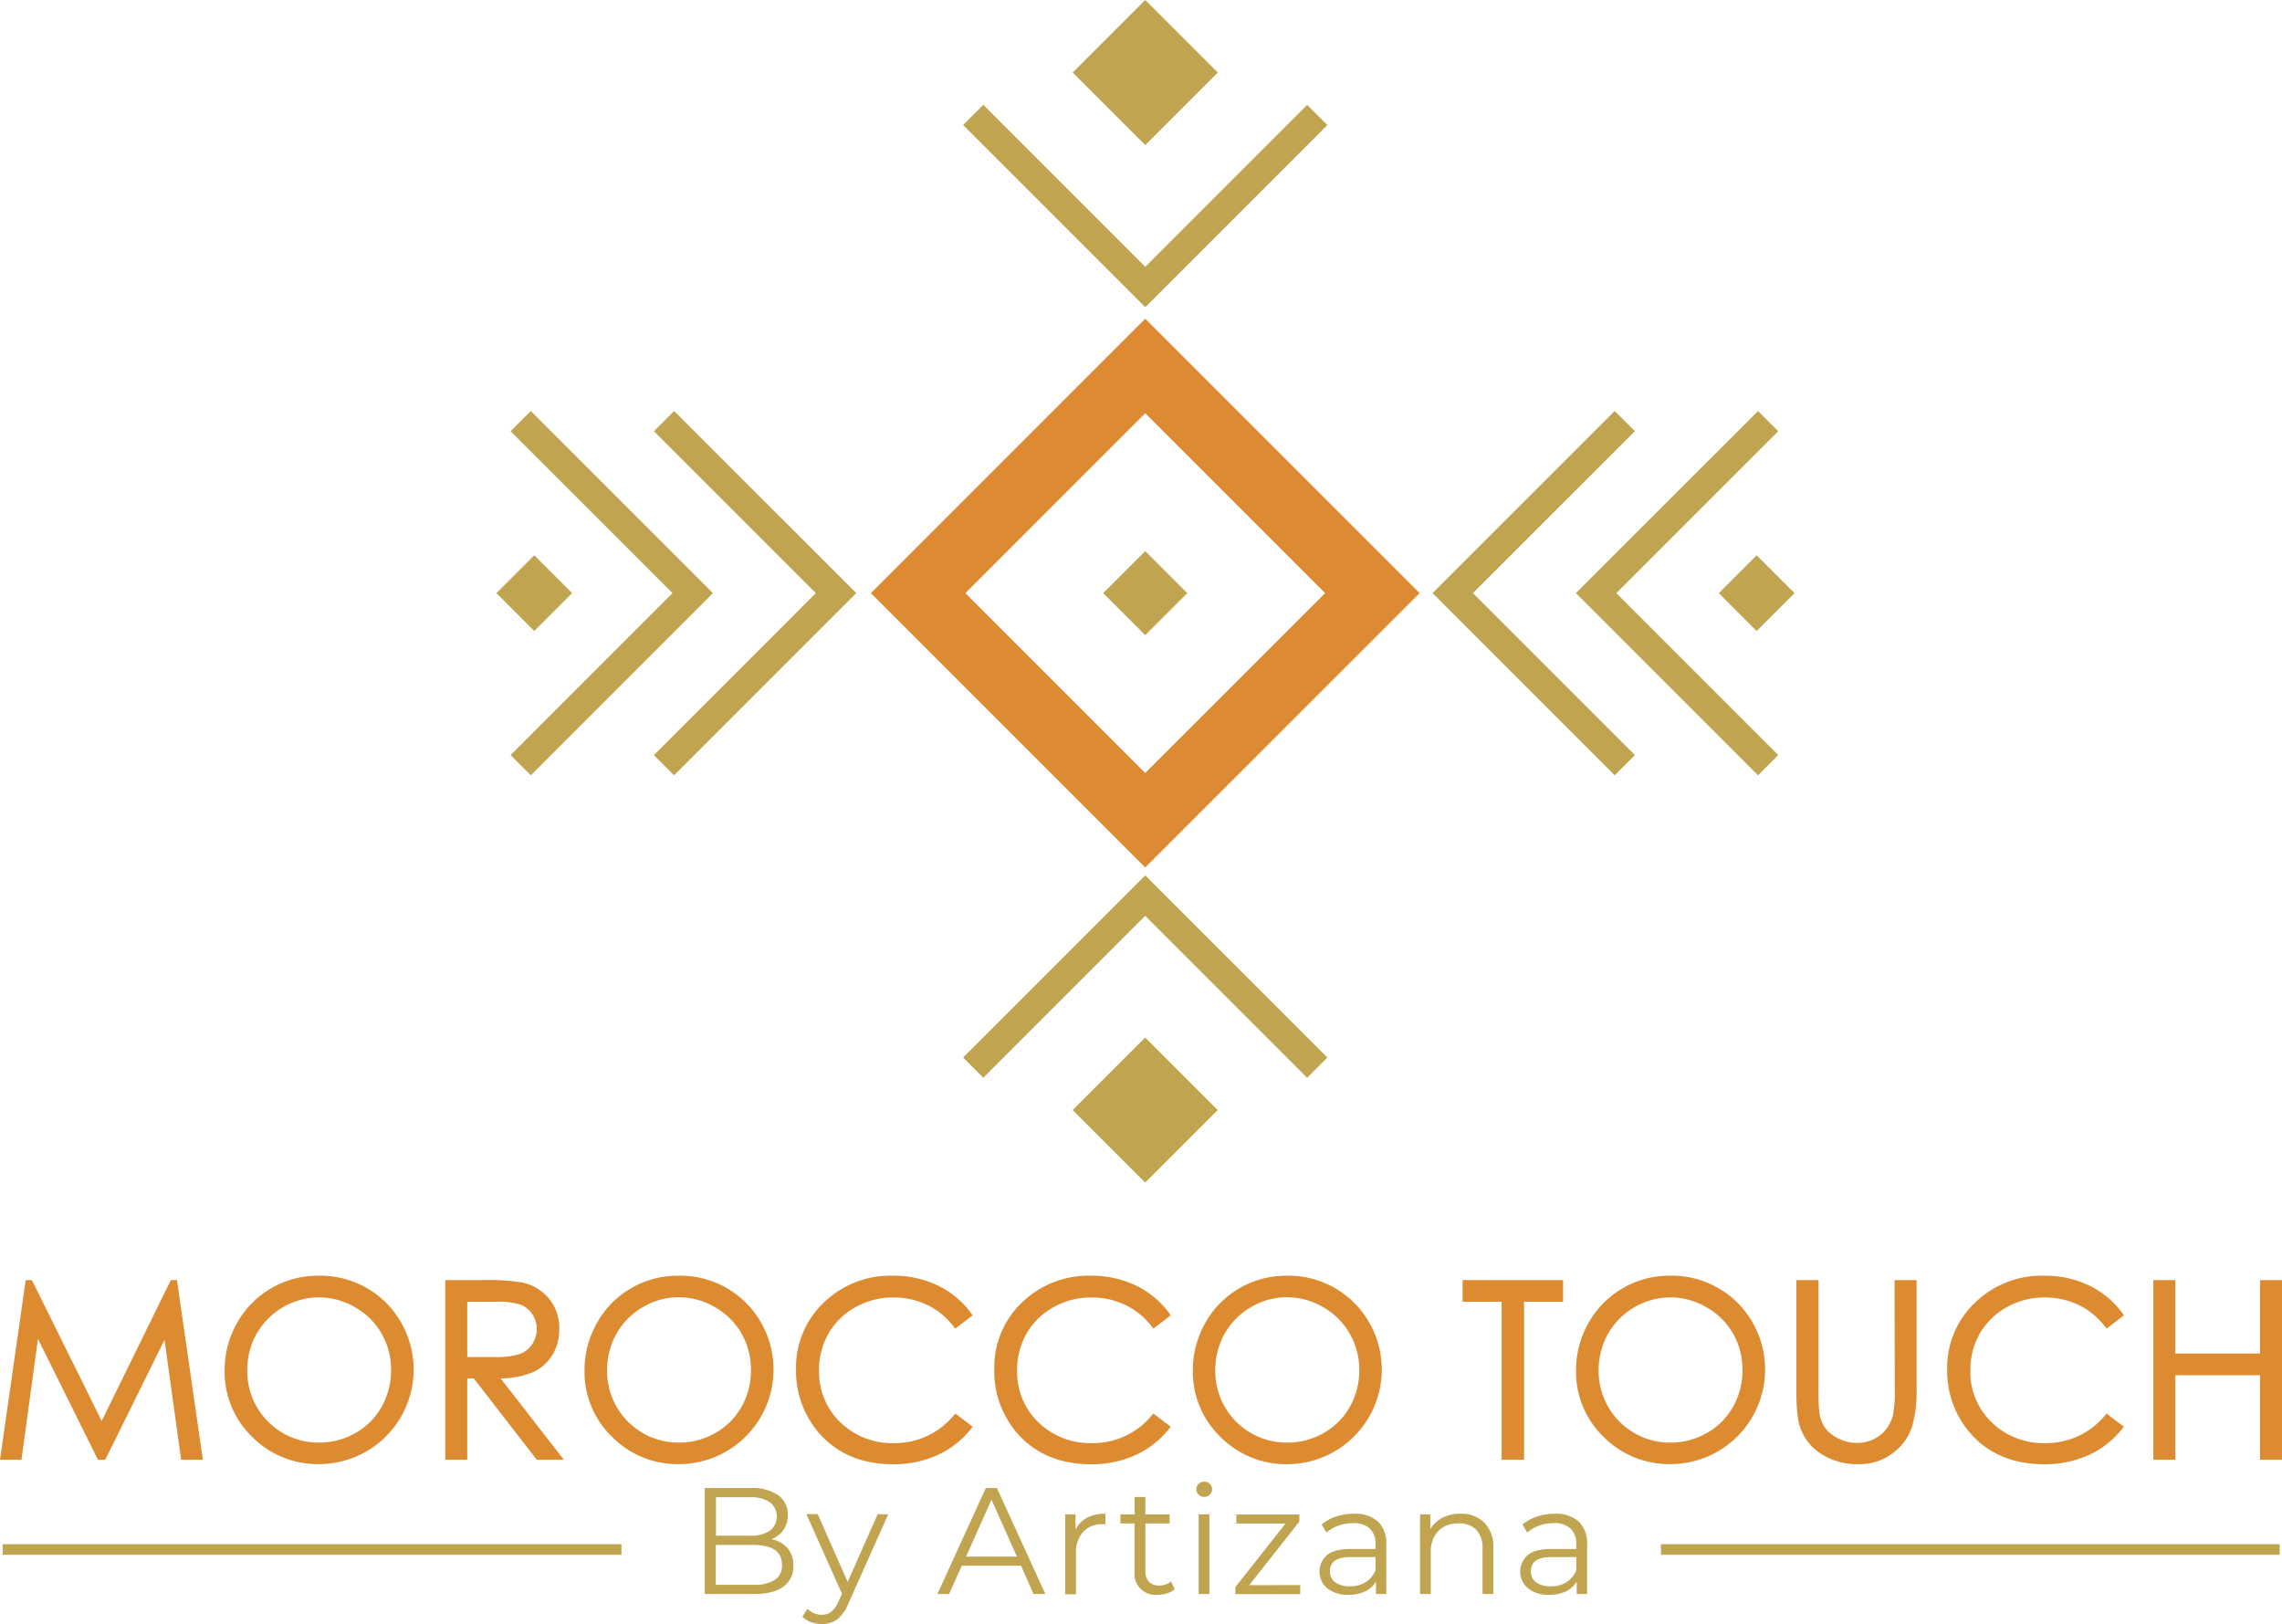 <?xml version="1.0" encoding="UTF-8"?> <svg xmlns="http://www.w3.org/2000/svg" viewBox="0 0 505.11 359.47"><g id="bb9b3898-ac4b-4b98-9024-02dffddbc64e" data-name="Calque 2"><g id="e529898e-1666-4c2c-8b33-c1f26cb72fb7" data-name="Calque 1"><path d="M192.76,131.28,253.49,192l60.74-60.73L253.49,70.54Zm100.55,0-39.82,39.81-39.81-39.81,39.81-39.82Z" fill="#dc8b32"></path><rect x="246.92" y="124.7" width="13.15" height="13.15" transform="translate(-18.58 217.7) rotate(-45)" fill="#c0a44f"></rect><rect x="112.33" y="125.35" width="11.85" height="11.85" transform="translate(-58.19 122.07) rotate(-45)" fill="#c0a44f"></rect><rect x="242.14" y="4.7" width="22.7" height="22.7" transform="translate(62.9 183.95) rotate(-45)" fill="#c0a44f"></rect><rect x="382.91" y="125.35" width="11.85" height="11.85" transform="translate(21.06 313.4) rotate(-45)" fill="#c0a44f"></rect><polygon points="117.49 90.97 113.02 95.44 148.86 131.27 113.02 167.12 117.49 171.59 157.8 131.27 117.49 90.97" fill="#c0a44f"></polygon><polygon points="149.22 90.97 144.75 95.44 180.58 131.27 144.74 167.12 149.21 171.59 189.53 131.27 149.22 90.97" fill="#c0a44f"></polygon><polygon points="293.81 27.68 289.33 23.21 253.5 59.05 217.65 23.2 213.18 27.67 253.5 67.99 293.81 27.68" fill="#c0a44f"></polygon><rect x="242.14" y="234.33" width="22.7" height="22.7" transform="translate(-99.48 251.21) rotate(-45)" fill="#c0a44f"></rect><polygon points="213.18 234.06 217.65 238.53 253.49 202.69 289.33 238.53 293.81 234.06 253.49 193.75 213.18 234.06" fill="#c0a44f"></polygon><polygon points="389.13 90.97 393.6 95.44 357.76 131.27 393.6 167.12 389.13 171.59 348.82 131.27 389.13 90.97" fill="#c0a44f"></polygon><polygon points="357.4 90.97 361.87 95.44 326.03 131.27 361.88 167.12 357.41 171.59 317.09 131.27 357.4 90.97" fill="#c0a44f"></polygon><path d="M174.35,342.69a5.77,5.77,0,0,1,1.26,3.84,5.38,5.38,0,0,1-2.23,4.64c-1.48,1.09-3.68,1.63-6.58,1.63H156V329.34h10.13a10.18,10.18,0,0,1,6.08,1.57,5.2,5.2,0,0,1,2.16,4.46,5.61,5.61,0,0,1-1,3.3,5.77,5.77,0,0,1-2.63,2A6.17,6.17,0,0,1,174.35,342.69Zm-15.87-11.31v8.51H166a7.59,7.59,0,0,0,4.39-1.08,4,4,0,0,0,0-6.34,7.51,7.51,0,0,0-4.39-1.09Zm13,18.3a3.72,3.72,0,0,0,1.61-3.35q0-4.4-6.37-4.39h-8.28v8.82h8.28A8.57,8.57,0,0,0,171.52,349.68Z" fill="#c0a44f"></path><path d="M196.6,335.17l-8.82,19.74a8.4,8.4,0,0,1-2.48,3.52,5.57,5.57,0,0,1-3.39,1,6.87,6.87,0,0,1-2.38-.4,5.23,5.23,0,0,1-1.91-1.21l1.11-1.77a4.4,4.4,0,0,0,3.22,1.34,3.28,3.28,0,0,0,2.06-.67,6.11,6.11,0,0,0,1.59-2.28l.77-1.71-7.88-17.6H181l6.63,15,6.64-15Z" fill="#c0a44f"></path><path d="M226,346.53H212.89l-2.82,6.27h-2.58l10.72-23.46h2.45l10.73,23.46h-2.62Zm-.91-2-5.63-12.6-5.63,12.6Z" fill="#c0a44f"></path><path d="M240.56,335.94a8.48,8.48,0,0,1,4.1-.91v2.32l-.57,0a5.64,5.64,0,0,0-4.36,1.71,6.82,6.82,0,0,0-1.57,4.8v9h-2.38V335.17h2.28v3.45A5.76,5.76,0,0,1,240.56,335.94Z" fill="#c0a44f"></path><path d="M260,351.73a4.45,4.45,0,0,1-1.66.92,6.72,6.72,0,0,1-2.06.32,4.67,4.67,0,0,1-5.16-5.13V337.18H248v-2h3.15v-3.86h2.38v3.86h5.36v2h-5.36V347.7a3.31,3.31,0,0,0,.79,2.4,3,3,0,0,0,2.26.82,4.33,4.33,0,0,0,1.43-.23,3.75,3.75,0,0,0,1.19-.67Z" fill="#c0a44f"></path><path d="M265.31,330.81a1.62,1.62,0,0,1-.5-1.21,1.6,1.6,0,0,1,.5-1.17,1.7,1.7,0,0,1,1.24-.5,1.74,1.74,0,0,1,1.24.48,1.58,1.58,0,0,1,.5,1.16,1.7,1.7,0,0,1-.5,1.24,1.79,1.79,0,0,1-2.48,0Zm0,4.36h2.38V352.8h-2.38Z" fill="#c0a44f"></path><path d="M287.8,350.82v2H273.45v-1.57l11.1-14.05H273.66v-2H287.6v1.57l-11.1,14.08Z" fill="#c0a44f"></path><path d="M305,336.76a6.68,6.68,0,0,1,1.85,5.11V352.8h-2.28v-2.75a5.51,5.51,0,0,1-2.37,2.15,8.31,8.31,0,0,1-3.7.77,7.23,7.23,0,0,1-4.69-1.41,4.83,4.83,0,0,1-.12-7.34q1.62-1.38,5.18-1.38h5.6v-1.07a4.53,4.53,0,0,0-1.28-3.47,5.28,5.28,0,0,0-3.72-1.19,9.44,9.44,0,0,0-3.22.56,7.88,7.88,0,0,0-2.64,1.52l-1.08-1.78a9.89,9.89,0,0,1,3.22-1.76,12.63,12.63,0,0,1,4-.62A7.46,7.46,0,0,1,305,336.76Zm-2.68,13.41a5.52,5.52,0,0,0,2.15-2.67v-2.88H298.9q-4.53,0-4.53,3.15a2.88,2.88,0,0,0,1.17,2.43,5.38,5.38,0,0,0,3.29.89A6.3,6.3,0,0,0,302.28,350.17Z" fill="#c0a44f"></path><path d="M328.54,337a7.54,7.54,0,0,1,2,5.62V352.8h-2.38v-10a5.83,5.83,0,0,0-1.37-4.19,5.16,5.16,0,0,0-3.92-1.44,6,6,0,0,0-4.51,1.69,6.39,6.39,0,0,0-1.66,4.68v9.25h-2.38V335.17h2.28v3.25a6.72,6.72,0,0,1,2.7-2.5,8.64,8.64,0,0,1,4-.89A7.2,7.2,0,0,1,328.54,337Z" fill="#c0a44f"></path><path d="M349.44,336.76a6.68,6.68,0,0,1,1.85,5.11V352.8H349v-2.75a5.51,5.51,0,0,1-2.37,2.15,8.31,8.31,0,0,1-3.7.77,7.23,7.23,0,0,1-4.69-1.41,4.83,4.83,0,0,1-.12-7.34q1.62-1.38,5.18-1.38h5.6v-1.07a4.53,4.53,0,0,0-1.28-3.47,5.28,5.28,0,0,0-3.72-1.19,9.44,9.44,0,0,0-3.22.56,7.88,7.88,0,0,0-2.64,1.52L337,337.41a9.89,9.89,0,0,1,3.22-1.76,12.63,12.63,0,0,1,4-.62A7.46,7.46,0,0,1,349.44,336.76Zm-2.68,13.41a5.52,5.52,0,0,0,2.15-2.67v-2.88h-5.53q-4.53,0-4.53,3.15A2.88,2.88,0,0,0,340,350.2a5.38,5.38,0,0,0,3.29.89A6.3,6.3,0,0,0,346.76,350.17Z" fill="#c0a44f"></path><rect x="0.58" y="341.77" width="136.97" height="2.35" fill="#c0a44f"></rect><rect x="367.64" y="341.77" width="136.97" height="2.35" fill="#c0a44f"></rect><polygon points="37.81 283.32 22.51 314.5 7.2 283.6 7.07 283.32 5.69 283.32 0 323.08 4.75 323.08 8.4 296.33 21.68 323.08 23.3 323.08 36.42 296.54 40.09 323.08 44.9 323.08 39.17 283.32 37.81 283.32" fill="#dd8b31"></polygon><path d="M70.39,282.35a20.47,20.47,0,0,0-17.9,10.42,21.21,21.21,0,0,0-2.77,10.6A20,20,0,0,0,55.8,318a20.42,20.42,0,0,0,14.91,6.05,20.94,20.94,0,0,0,14.77-35.69A20.65,20.65,0,0,0,70.39,282.35Zm16.17,20.83a16.33,16.33,0,0,1-2.09,8.19,15.24,15.24,0,0,1-5.8,5.8,16.15,16.15,0,0,1-8.11,2.12,15.79,15.79,0,0,1-15.83-15.93,16.32,16.32,0,0,1,2.1-8.22,16.07,16.07,0,0,1,13.73-8,16,16,0,0,1,8,2.18,15.64,15.64,0,0,1,5.88,5.79A16,16,0,0,1,86.56,303.18Z" fill="#dd8b31"></path><path d="M117.75,303.79a9.84,9.84,0,0,0,4.48-3.82,10.89,10.89,0,0,0,1.56-5.83,10.21,10.21,0,0,0-2.27-6.72,10.55,10.55,0,0,0-5.89-3.56,47,47,0,0,0-8.86-.54H98.55v39.76h4.87v-18h1.45l13.94,18h6l-14-18A18.75,18.75,0,0,0,117.75,303.79Zm-2.59-4.15a16.21,16.21,0,0,1-5.56.7l-6.18,0V288.12h6.34a16.5,16.5,0,0,1,5.51.65,5.33,5.33,0,0,1,2.54,2.09,5.76,5.76,0,0,1,1,3.26,6.11,6.11,0,0,1-1,3.36A5.52,5.52,0,0,1,115.16,299.64Z" fill="#dd8b31"></path><path d="M150.05,282.35a20.4,20.4,0,0,0-10.35,2.77,20.17,20.17,0,0,0-7.55,7.65,21.21,21.21,0,0,0-2.77,10.6A20,20,0,0,0,135.46,318a20.42,20.42,0,0,0,14.91,6.05,20.94,20.94,0,0,0,14.77-35.69A20.65,20.65,0,0,0,150.05,282.35Zm16.17,20.83a16.33,16.33,0,0,1-2.09,8.19,15.24,15.24,0,0,1-5.8,5.8,16.15,16.15,0,0,1-8.11,2.12,15.81,15.81,0,0,1-15.84-15.93,16.43,16.43,0,0,1,2.1-8.22,15.76,15.76,0,0,1,5.84-5.85,15.58,15.58,0,0,1,7.9-2.18,16,16,0,0,1,8,2.18,15.62,15.62,0,0,1,5.87,5.79A15.92,15.92,0,0,1,166.22,303.18Z" fill="#dd8b31"></path><path d="M211.16,313.19a16.83,16.83,0,0,1-13.24,6.21A16.42,16.42,0,0,1,186,314.79a15.42,15.42,0,0,1-4.71-11.47,16.09,16.09,0,0,1,2.11-8.19,15.45,15.45,0,0,1,5.93-5.8,16.76,16.76,0,0,1,8.35-2.16,17.31,17.31,0,0,1,7.57,1.65,16.18,16.18,0,0,1,5.89,4.85l.31.39,3.84-2.94-.29-.4a19.6,19.6,0,0,0-7.35-6.17,22.51,22.51,0,0,0-10-2.2,21.16,21.16,0,0,0-15.31,5.95A19.76,19.76,0,0,0,176.2,303a21,21,0,0,0,5.05,14.13c4,4.61,9.53,6.95,16.43,6.95a23.4,23.4,0,0,0,9.89-2.06,20.2,20.2,0,0,0,7.42-5.85l.31-.4-3.83-2.91Z" fill="#dd8b31"></path><path d="M255,313.19a16.82,16.82,0,0,1-13.24,6.21,16.42,16.42,0,0,1-11.92-4.61,15.44,15.44,0,0,1-4.71-11.47,16.09,16.09,0,0,1,2.11-8.19,15.48,15.48,0,0,1,5.94-5.8,16.73,16.73,0,0,1,8.34-2.16,17.27,17.27,0,0,1,7.57,1.65,16.21,16.21,0,0,1,5.9,4.85l.3.39,3.84-2.94-.28-.4a19.71,19.71,0,0,0-7.36-6.17,22.51,22.51,0,0,0-10-2.2,21.12,21.12,0,0,0-15.3,5.95A19.76,19.76,0,0,0,220.08,303a21,21,0,0,0,5,14.13c4,4.61,9.52,6.95,16.42,6.95a23.44,23.44,0,0,0,9.9-2.06,20.16,20.16,0,0,0,7.41-5.85l.32-.4-3.84-2.91Z" fill="#dd8b31"></path><path d="M284.7,282.35a20.47,20.47,0,0,0-17.9,10.42,21.21,21.21,0,0,0-2.77,10.6A20,20,0,0,0,270.11,318,20.42,20.42,0,0,0,285,324.06a20.94,20.94,0,0,0,14.77-35.69A20.65,20.65,0,0,0,284.7,282.35Zm16.17,20.83a16.33,16.33,0,0,1-2.09,8.19,15.24,15.24,0,0,1-5.8,5.8,16.15,16.15,0,0,1-8.11,2.12A15.79,15.79,0,0,1,269,303.36a16.42,16.42,0,0,1,2.09-8.22,15.76,15.76,0,0,1,5.84-5.85,15.58,15.58,0,0,1,7.9-2.18,16,16,0,0,1,8,2.18,15.55,15.55,0,0,1,5.87,5.79A15.92,15.92,0,0,1,300.87,303.18Z" fill="#dd8b31"></path><polygon points="323.74 288.12 332.38 288.12 332.38 323.08 337.34 323.08 337.34 288.12 345.98 288.12 345.98 283.32 323.74 283.32 323.74 288.12" fill="#dd8b31"></polygon><path d="M369.52,282.35a20.5,20.5,0,0,0-17.9,10.42,21.21,21.21,0,0,0-2.77,10.6A20,20,0,0,0,354.93,318a20.44,20.44,0,0,0,14.91,6.05,20.94,20.94,0,0,0,14.78-35.69A20.69,20.69,0,0,0,369.52,282.35Zm16.17,20.83a16.36,16.36,0,0,1-2.09,8.19,15.24,15.24,0,0,1-5.8,5.8,16.14,16.14,0,0,1-8.1,2.12,15.79,15.79,0,0,1-15.84-15.93,16.32,16.32,0,0,1,2.1-8.22,16.07,16.07,0,0,1,13.74-8,16,16,0,0,1,8,2.18,15.64,15.64,0,0,1,5.88,5.79A16,16,0,0,1,385.69,303.18Z" fill="#dd8b31"></path><path d="M419.39,307.22a29.09,29.09,0,0,1-.37,5.93,8.85,8.85,0,0,1-1.65,3.32,7.8,7.8,0,0,1-2.77,2.13,8.91,8.91,0,0,1-7.67-.22,7.46,7.46,0,0,1-3-2.42,8.14,8.14,0,0,1-1.26-3.62,49.38,49.38,0,0,1-.15-5.12v-23.9H397.6v23.9c0,4,.24,6.75.74,8.32a11.27,11.27,0,0,0,4.68,6.19,14.59,14.59,0,0,0,8.31,2.33,12.12,12.12,0,0,0,7.67-2.48,12,12,0,0,0,4.23-5.81,29.11,29.11,0,0,0,1-8.55v-23.9h-4.88Z" fill="#dd8b31"></path><path d="M466,313.19a16.83,16.83,0,0,1-13.24,6.21,16.42,16.42,0,0,1-11.92-4.61,15.39,15.39,0,0,1-4.71-11.47,16.18,16.18,0,0,1,2.1-8.19,15.55,15.55,0,0,1,5.94-5.8,16.76,16.76,0,0,1,8.35-2.16,17.31,17.31,0,0,1,7.57,1.65,16.18,16.18,0,0,1,5.89,4.85l.31.39,3.84-2.94-.29-.4a19.6,19.6,0,0,0-7.35-6.17,22.54,22.54,0,0,0-10-2.2,21.16,21.16,0,0,0-15.31,5.95A19.76,19.76,0,0,0,431,303a21,21,0,0,0,5.05,14.13c4,4.61,9.53,6.95,16.43,6.95a23.4,23.4,0,0,0,9.89-2.06,20.2,20.2,0,0,0,7.42-5.85l.31-.4-3.83-2.91Z" fill="#dd8b31"></path><polygon points="500.24 283.32 500.24 299.58 481.5 299.58 481.5 283.32 476.63 283.32 476.63 323.08 481.5 323.08 481.5 304.38 500.24 304.38 500.24 323.08 505.11 323.08 505.11 283.32 500.24 283.32" fill="#dd8b31"></polygon></g></g></svg> 